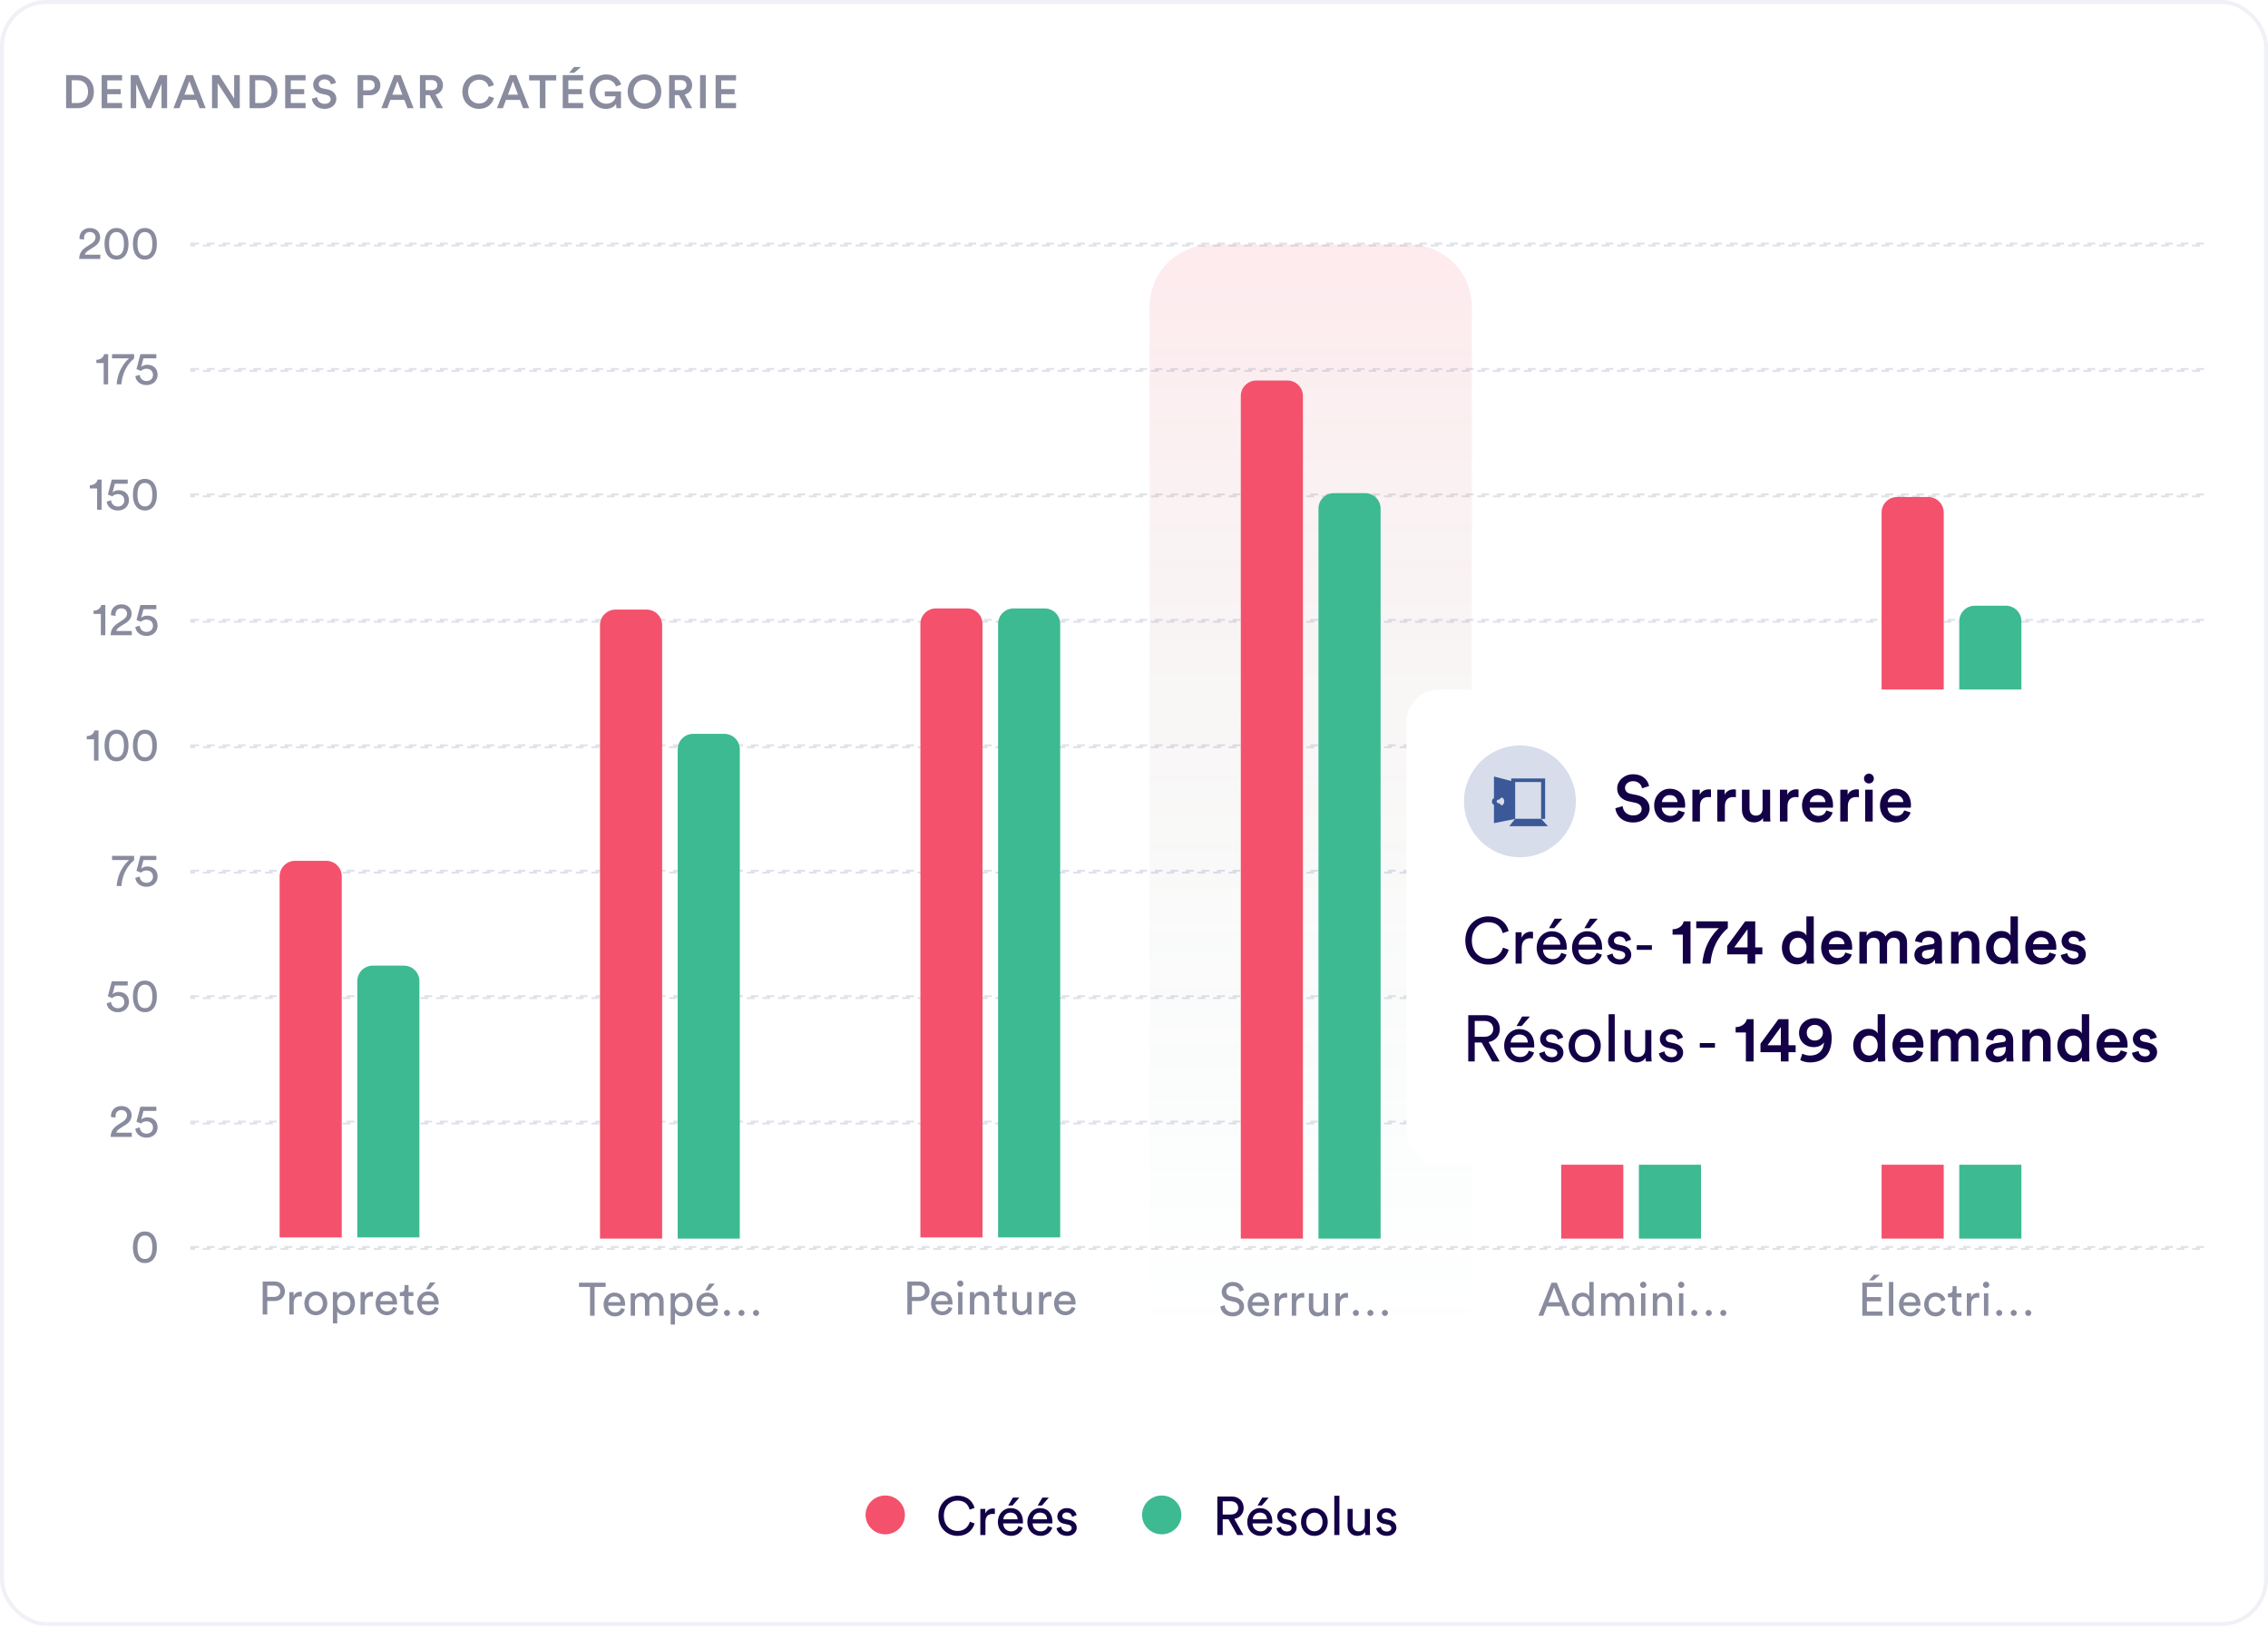 <svg width="394" height="283" viewBox="0 0 394 283" fill="none" xmlns="http://www.w3.org/2000/svg">
<rect width="394" height="279.308" rx="8.096" fill="white"/>
<rect x="0.337" y="0.337" width="393.325" height="281.846" rx="7.759" stroke="#EFF1F6" stroke-width="0.675"/>
<path d="M12.454 17.904H13.474C14.47 17.904 15.296 17.264 15.296 15.937C15.296 14.593 14.478 13.945 13.482 13.945H12.454V17.904ZM13.507 18.794H11.483V13.054H13.515C15.077 13.054 16.308 14.091 16.308 15.937C16.308 17.774 15.061 18.794 13.507 18.794ZM21.209 18.794H17.663V13.054H21.209V13.961H18.634V15.483H20.966V16.366H18.634V17.888H21.209V18.794ZM29.027 18.794H28.063V14.568L26.274 18.794H25.432L23.659 14.585V18.794H22.712V13.054H24.007L25.869 17.434L27.707 13.054H29.027V18.794ZM34.669 18.794L34.126 17.353H31.697L31.163 18.794H30.135L32.369 13.054H33.495L35.729 18.794H34.669ZM32.912 14.107L32.037 16.455H33.786L32.912 14.107ZM41.652 18.794H40.64L37.806 14.447V18.794H36.835V13.054H38.074L40.681 17.127V13.054H41.652V18.794ZM44.334 17.904H45.354C46.35 17.904 47.176 17.264 47.176 15.937C47.176 14.593 46.358 13.945 45.362 13.945H44.334V17.904ZM45.387 18.794H43.363V13.054H45.395C46.957 13.054 48.188 14.091 48.188 15.937C48.188 17.774 46.941 18.794 45.387 18.794ZM53.089 18.794H49.543V13.054H53.089V13.961H50.514V15.483H52.846V16.366H50.514V17.888H53.089V18.794ZM58.365 14.398L57.49 14.674C57.434 14.317 57.134 13.791 56.365 13.791C55.782 13.791 55.377 14.18 55.377 14.617C55.377 14.981 55.604 15.257 56.049 15.354L56.875 15.524C57.887 15.726 58.43 16.366 58.43 17.175C58.43 18.066 57.709 18.916 56.398 18.916C54.94 18.916 54.268 17.977 54.179 17.151L55.086 16.892C55.143 17.491 55.572 18.041 56.398 18.041C57.086 18.041 57.442 17.693 57.442 17.248C57.442 16.876 57.167 16.576 56.673 16.471L55.863 16.301C54.989 16.123 54.406 15.548 54.406 14.69C54.406 13.726 55.288 12.933 56.357 12.933C57.709 12.933 58.235 13.759 58.365 14.398ZM63.093 15.694H64.105C64.72 15.694 65.093 15.354 65.093 14.811C65.093 14.261 64.72 13.913 64.105 13.913H63.093V15.694ZM64.251 16.552H63.093V18.794H62.121V13.054H64.251C65.352 13.054 66.08 13.799 66.08 14.803C66.08 15.815 65.352 16.552 64.251 16.552ZM70.789 18.794L70.247 17.353H67.818L67.284 18.794H66.255L68.49 13.054H69.615L71.85 18.794H70.789ZM69.032 14.107L68.158 16.455H69.906L69.032 14.107ZM75.854 18.794L74.647 16.528H73.935V18.794H72.956V13.054H75.158C76.267 13.054 76.955 13.824 76.955 14.795C76.955 15.613 76.461 16.236 75.659 16.43L76.955 18.794H75.854ZM73.935 15.669H74.98C75.579 15.669 75.967 15.321 75.967 14.795C75.967 14.261 75.579 13.913 74.98 13.913H73.935V15.669ZM83.225 18.916C81.678 18.916 80.326 17.799 80.326 15.928C80.326 14.058 81.727 12.933 83.217 12.933C84.674 12.933 85.54 13.791 85.799 14.795L84.884 15.103C84.714 14.406 84.18 13.848 83.217 13.848C82.269 13.848 81.322 14.536 81.322 15.928C81.322 17.272 82.245 17.985 83.225 17.985C84.188 17.985 84.739 17.37 84.933 16.722L85.823 17.013C85.564 17.985 84.69 18.916 83.225 18.916ZM90.868 18.794L90.326 17.353H87.897L87.362 18.794H86.334L88.569 13.054H89.694L91.928 18.794H90.868ZM89.111 14.107L88.237 16.455H89.986L89.111 14.107ZM96.626 13.969H94.755V18.794H93.784V13.969H91.922V13.054H96.626V13.969ZM100.909 11.646L99.759 12.65H98.877L99.703 11.646H100.909ZM101.306 18.794H97.76V13.054H101.306V13.961H98.731V15.483H101.063V16.366H98.731V17.888H101.306V18.794ZM107.878 18.794H107.092L107.02 18.066C106.769 18.487 106.178 18.916 105.263 18.916C103.765 18.916 102.437 17.815 102.437 15.92C102.437 14.034 103.838 12.933 105.327 12.933C106.72 12.933 107.611 13.735 107.918 14.682L107.003 15.03C106.809 14.382 106.242 13.832 105.327 13.832C104.396 13.832 103.425 14.495 103.425 15.92C103.425 17.321 104.332 18.025 105.319 18.025C106.477 18.025 106.914 17.232 106.963 16.738H105.068V15.888H107.878V18.794ZM110.04 15.92C110.04 17.305 110.995 17.993 111.959 17.993C112.93 17.993 113.885 17.305 113.885 15.92C113.885 14.536 112.93 13.848 111.959 13.848C110.995 13.848 110.04 14.536 110.04 15.92ZM109.044 15.92C109.044 14.042 110.453 12.933 111.959 12.933C113.465 12.933 114.881 14.042 114.881 15.92C114.881 17.807 113.465 18.916 111.959 18.916C110.453 18.916 109.044 17.807 109.044 15.92ZM119.143 18.794L117.936 16.528H117.224V18.794H116.244V13.054H118.446C119.555 13.054 120.244 13.824 120.244 14.795C120.244 15.613 119.75 16.236 118.948 16.43L120.244 18.794H119.143ZM117.224 15.669H118.268C118.867 15.669 119.256 15.321 119.256 14.795C119.256 14.261 118.867 13.913 118.268 13.913H117.224V15.669ZM122.605 18.794H121.618V13.054H122.605V18.794ZM127.865 18.794H124.319V13.054H127.865V13.961H125.291V15.483H127.622V16.366H125.291V17.888H127.865V18.794Z" fill="#898B9E"/>
<path d="M14.611 41.626L13.818 41.529C13.809 41.456 13.809 41.383 13.809 41.319C13.809 40.42 14.473 39.619 15.623 39.619C16.748 39.619 17.396 40.355 17.396 41.23C17.396 41.918 17.007 42.468 16.408 42.849L15.372 43.513C15.072 43.707 14.805 43.926 14.732 44.249H17.428V44.986H13.753C13.769 44.128 14.109 43.472 14.999 42.898L15.874 42.331C16.368 42.015 16.594 41.643 16.594 41.238C16.594 40.76 16.27 40.315 15.607 40.315C14.918 40.315 14.595 40.792 14.595 41.392C14.595 41.465 14.603 41.545 14.611 41.626ZM18.945 42.363C18.945 43.165 19.09 43.731 19.406 44.063C19.608 44.274 19.867 44.403 20.24 44.403C20.612 44.403 20.871 44.274 21.074 44.063C21.39 43.731 21.535 43.165 21.535 42.363C21.535 41.562 21.39 40.995 21.074 40.663C20.871 40.453 20.612 40.323 20.24 40.323C19.867 40.323 19.608 40.453 19.406 40.663C19.09 40.995 18.945 41.562 18.945 42.363ZM18.159 42.363C18.159 41.643 18.281 40.979 18.629 40.461C18.969 39.951 19.495 39.619 20.24 39.619C20.985 39.619 21.511 39.951 21.851 40.461C22.199 40.979 22.321 41.643 22.321 42.363C22.321 43.084 22.199 43.748 21.851 44.266C21.511 44.776 20.985 45.108 20.24 45.108C19.495 45.108 18.969 44.776 18.629 44.266C18.281 43.748 18.159 43.084 18.159 42.363ZM23.878 42.363C23.878 43.165 24.024 43.731 24.34 44.063C24.542 44.274 24.801 44.403 25.173 44.403C25.546 44.403 25.805 44.274 26.007 44.063C26.323 43.731 26.469 43.165 26.469 42.363C26.469 41.562 26.323 40.995 26.007 40.663C25.805 40.453 25.546 40.323 25.173 40.323C24.801 40.323 24.542 40.453 24.34 40.663C24.024 40.995 23.878 41.562 23.878 42.363ZM23.093 42.363C23.093 41.643 23.214 40.979 23.562 40.461C23.902 39.951 24.428 39.619 25.173 39.619C25.918 39.619 26.444 39.951 26.784 40.461C27.133 40.979 27.254 41.643 27.254 42.363C27.254 43.084 27.133 43.748 26.784 44.266C26.444 44.776 25.918 45.108 25.173 45.108C24.428 45.108 23.902 44.776 23.562 44.266C23.214 43.748 23.093 43.084 23.093 42.363Z" fill="#898B9E"/>
<rect x="33.227" y="42.318" width="349.81" height="0.337" stroke="#DFE2EA" stroke-width="0.337" stroke-dasharray="1.35 1.35"/>
<path d="M18.788 66.781H18.01V63.081H16.739V62.522C17.468 62.506 17.97 62.101 18.091 61.535H18.788V66.781ZM23.3 61.535V62.296C22.815 62.684 21.333 64.004 21.082 66.781H20.265C20.499 63.729 22.426 62.263 22.426 62.263H19.471V61.535H23.3ZM23.509 65.356L24.27 65.129C24.319 65.777 24.796 66.214 25.452 66.214C26.075 66.214 26.577 65.801 26.577 65.153C26.577 64.433 26.051 64.069 25.444 64.069C25.071 64.069 24.715 64.214 24.488 64.449C24.213 64.344 23.978 64.239 23.711 64.141L24.391 61.535H27.16V62.263H24.918L24.529 63.769C24.764 63.51 25.185 63.38 25.598 63.38C26.626 63.38 27.379 64.036 27.379 65.121C27.379 66.109 26.618 66.91 25.452 66.91C24.335 66.91 23.582 66.182 23.509 65.356Z" fill="#898B9E"/>
<rect x="33.227" y="64.112" width="349.81" height="0.337" stroke="#DFE2EA" stroke-width="0.337" stroke-dasharray="1.35 1.35"/>
<path d="M17.649 88.575H16.872V84.876H15.601V84.317C16.329 84.301 16.831 83.896 16.953 83.329H17.649V88.575ZM18.536 87.15L19.297 86.924C19.346 87.571 19.823 88.009 20.479 88.009C21.102 88.009 21.604 87.596 21.604 86.948C21.604 86.228 21.078 85.863 20.471 85.863C20.098 85.863 19.742 86.009 19.515 86.244C19.24 86.138 19.006 86.033 18.738 85.936L19.418 83.329H22.187V84.058H19.945L19.556 85.564C19.791 85.305 20.212 85.175 20.625 85.175C21.653 85.175 22.406 85.831 22.406 86.916C22.406 87.903 21.645 88.705 20.479 88.705C19.362 88.705 18.609 87.976 18.536 87.15ZM23.878 85.952C23.878 86.754 24.024 87.32 24.34 87.652C24.542 87.863 24.801 87.992 25.173 87.992C25.546 87.992 25.805 87.863 26.007 87.652C26.323 87.32 26.469 86.754 26.469 85.952C26.469 85.151 26.323 84.584 26.007 84.252C25.805 84.042 25.546 83.912 25.173 83.912C24.801 83.912 24.542 84.042 24.34 84.252C24.024 84.584 23.878 85.151 23.878 85.952ZM23.093 85.952C23.093 85.232 23.214 84.568 23.562 84.05C23.902 83.54 24.428 83.208 25.173 83.208C25.918 83.208 26.444 83.54 26.784 84.05C27.133 84.568 27.254 85.232 27.254 85.952C27.254 86.673 27.133 87.337 26.784 87.855C26.444 88.365 25.918 88.697 25.173 88.697C24.428 88.697 23.902 88.365 23.562 87.855C23.214 87.337 23.093 86.673 23.093 85.952Z" fill="#898B9E"/>
<rect x="33.227" y="85.907" width="349.81" height="0.337" stroke="#DFE2EA" stroke-width="0.337" stroke-dasharray="1.35 1.35"/>
<path d="M18.297 110.37H17.52V106.67H16.249V106.111C16.978 106.095 17.48 105.69 17.601 105.124H18.297V110.37ZM20.082 107.01L19.288 106.913C19.28 106.84 19.28 106.767 19.28 106.702C19.28 105.804 19.944 105.002 21.094 105.002C22.219 105.002 22.867 105.739 22.867 106.613C22.867 107.302 22.478 107.852 21.879 108.233L20.843 108.896C20.543 109.091 20.276 109.309 20.203 109.633H22.899V110.37H19.224C19.24 109.512 19.58 108.856 20.471 108.281L21.345 107.714C21.839 107.399 22.065 107.026 22.065 106.621C22.065 106.144 21.742 105.699 21.078 105.699C20.39 105.699 20.066 106.176 20.066 106.775C20.066 106.848 20.074 106.929 20.082 107.01ZM23.509 108.945L24.27 108.718C24.319 109.366 24.796 109.803 25.452 109.803C26.075 109.803 26.577 109.39 26.577 108.743C26.577 108.022 26.051 107.658 25.444 107.658C25.071 107.658 24.715 107.803 24.488 108.038C24.213 107.933 23.978 107.828 23.711 107.731L24.391 105.124H27.16V105.852H24.918L24.529 107.358C24.764 107.099 25.185 106.97 25.598 106.97C26.626 106.97 27.379 107.625 27.379 108.71C27.379 109.698 26.618 110.499 25.452 110.499C24.335 110.499 23.582 109.771 23.509 108.945Z" fill="#898B9E"/>
<rect x="33.227" y="107.701" width="349.81" height="0.337" stroke="#DFE2EA" stroke-width="0.337" stroke-dasharray="1.35 1.35"/>
<path d="M17.111 132.164H16.334V128.464H15.063V127.906C15.792 127.89 16.294 127.485 16.415 126.918H17.111V132.164ZM18.945 129.541C18.945 130.343 19.09 130.909 19.406 131.241C19.608 131.452 19.867 131.581 20.24 131.581C20.612 131.581 20.871 131.452 21.074 131.241C21.39 130.909 21.535 130.343 21.535 129.541C21.535 128.74 21.39 128.173 21.074 127.841C20.871 127.631 20.612 127.501 20.24 127.501C19.867 127.501 19.608 127.631 19.406 127.841C19.09 128.173 18.945 128.74 18.945 129.541ZM18.159 129.541C18.159 128.821 18.281 128.157 18.629 127.639C18.969 127.129 19.495 126.797 20.24 126.797C20.985 126.797 21.511 127.129 21.851 127.639C22.199 128.157 22.321 128.821 22.321 129.541C22.321 130.262 22.199 130.926 21.851 131.444C21.511 131.954 20.985 132.286 20.24 132.286C19.495 132.286 18.969 131.954 18.629 131.444C18.281 130.926 18.159 130.262 18.159 129.541ZM23.878 129.541C23.878 130.343 24.024 130.909 24.34 131.241C24.542 131.452 24.801 131.581 25.173 131.581C25.546 131.581 25.805 131.452 26.007 131.241C26.323 130.909 26.469 130.343 26.469 129.541C26.469 128.74 26.323 128.173 26.007 127.841C25.805 127.631 25.546 127.501 25.173 127.501C24.801 127.501 24.542 127.631 24.34 127.841C24.024 128.173 23.878 128.74 23.878 129.541ZM23.093 129.541C23.093 128.821 23.214 128.157 23.562 127.639C23.902 127.129 24.428 126.797 25.173 126.797C25.918 126.797 26.444 127.129 26.784 127.639C27.133 128.157 27.254 128.821 27.254 129.541C27.254 130.262 27.133 130.926 26.784 131.444C26.444 131.954 25.918 132.286 25.173 132.286C24.428 132.286 23.902 131.954 23.562 131.444C23.214 130.926 23.093 130.262 23.093 129.541Z" fill="#898B9E"/>
<rect x="33.227" y="129.496" width="349.81" height="0.337" stroke="#DFE2EA" stroke-width="0.337" stroke-dasharray="1.35 1.35"/>
<path d="M23.3 148.713V149.474C22.815 149.862 21.333 151.182 21.082 153.959H20.265C20.499 150.907 22.426 149.441 22.426 149.441H19.471V148.713H23.3ZM23.509 152.534L24.27 152.307C24.319 152.955 24.796 153.392 25.452 153.392C26.075 153.392 26.577 152.979 26.577 152.332C26.577 151.611 26.051 151.247 25.444 151.247C25.071 151.247 24.715 151.392 24.488 151.627C24.213 151.522 23.978 151.417 23.711 151.32L24.391 148.713H27.16V149.441H24.918L24.529 150.947C24.764 150.688 25.185 150.559 25.598 150.559C26.626 150.559 27.379 151.214 27.379 152.299C27.379 153.287 26.618 154.088 25.452 154.088C24.335 154.088 23.582 153.36 23.509 152.534Z" fill="#898B9E"/>
<rect x="33.227" y="151.29" width="349.81" height="0.337" stroke="#DFE2EA" stroke-width="0.337" stroke-dasharray="1.35 1.35"/>
<path d="M18.536 174.329L19.297 174.102C19.346 174.75 19.823 175.187 20.479 175.187C21.102 175.187 21.604 174.774 21.604 174.126C21.604 173.406 21.078 173.041 20.471 173.041C20.098 173.041 19.742 173.187 19.515 173.422C19.24 173.317 19.006 173.211 18.738 173.114L19.418 170.507H22.187V171.236H19.945L19.556 172.742C19.791 172.483 20.212 172.353 20.625 172.353C21.653 172.353 22.406 173.009 22.406 174.094C22.406 175.081 21.645 175.883 20.479 175.883C19.362 175.883 18.609 175.154 18.536 174.329ZM23.878 173.13C23.878 173.932 24.024 174.499 24.34 174.83C24.542 175.041 24.801 175.171 25.173 175.171C25.546 175.171 25.805 175.041 26.007 174.83C26.323 174.499 26.469 173.932 26.469 173.13C26.469 172.329 26.323 171.762 26.007 171.43C25.805 171.22 25.546 171.09 25.173 171.09C24.801 171.09 24.542 171.22 24.34 171.43C24.024 171.762 23.878 172.329 23.878 173.13ZM23.093 173.13C23.093 172.41 23.214 171.746 23.562 171.228C23.902 170.718 24.428 170.386 25.173 170.386C25.918 170.386 26.444 170.718 26.784 171.228C27.133 171.746 27.254 172.41 27.254 173.13C27.254 173.851 27.133 174.515 26.784 175.033C26.444 175.543 25.918 175.875 25.173 175.875C24.428 175.875 23.902 175.543 23.562 175.033C23.214 174.515 23.093 173.851 23.093 173.13Z" fill="#898B9E"/>
<rect x="33.227" y="173.085" width="349.81" height="0.337" stroke="#DFE2EA" stroke-width="0.337" stroke-dasharray="1.35 1.35"/>
<path d="M20.082 194.188L19.288 194.091C19.28 194.018 19.28 193.945 19.28 193.88C19.28 192.982 19.944 192.18 21.094 192.18C22.219 192.18 22.867 192.917 22.867 193.791C22.867 194.48 22.478 195.03 21.879 195.411L20.843 196.074C20.543 196.269 20.276 196.487 20.203 196.811H22.899V197.548H19.224C19.24 196.69 19.58 196.034 20.471 195.459L21.345 194.892C21.839 194.577 22.065 194.204 22.065 193.799C22.065 193.322 21.742 192.877 21.078 192.877C20.39 192.877 20.066 193.354 20.066 193.953C20.066 194.026 20.074 194.107 20.082 194.188ZM23.509 196.123L24.27 195.896C24.319 196.544 24.796 196.981 25.452 196.981C26.075 196.981 26.577 196.568 26.577 195.921C26.577 195.2 26.051 194.836 25.444 194.836C25.071 194.836 24.715 194.981 24.488 195.216C24.213 195.111 23.978 195.006 23.711 194.909L24.391 192.302H27.16V193.03H24.918L24.529 194.536C24.764 194.277 25.185 194.148 25.598 194.148C26.626 194.148 27.379 194.803 27.379 195.888C27.379 196.876 26.618 197.677 25.452 197.677C24.335 197.677 23.582 196.949 23.509 196.123Z" fill="#898B9E"/>
<rect x="33.227" y="194.879" width="349.81" height="0.337" stroke="#DFE2EA" stroke-width="0.337" stroke-dasharray="1.35 1.35"/>
<path d="M23.878 216.719C23.878 217.521 24.024 218.088 24.34 218.419C24.542 218.63 24.801 218.76 25.173 218.76C25.546 218.76 25.805 218.63 26.007 218.419C26.323 218.088 26.469 217.521 26.469 216.719C26.469 215.918 26.323 215.351 26.007 215.019C25.805 214.809 25.546 214.679 25.173 214.679C24.801 214.679 24.542 214.809 24.34 215.019C24.024 215.351 23.878 215.918 23.878 216.719ZM23.093 216.719C23.093 215.999 23.214 215.335 23.562 214.817C23.902 214.307 24.428 213.975 25.173 213.975C25.918 213.975 26.444 214.307 26.784 214.817C27.133 215.335 27.254 215.999 27.254 216.719C27.254 217.44 27.133 218.104 26.784 218.622C26.444 219.132 25.918 219.464 25.173 219.464C24.428 219.464 23.902 219.132 23.562 218.622C23.214 218.104 23.093 217.44 23.093 216.719Z" fill="#898B9E"/>
<rect x="33.227" y="216.674" width="349.81" height="0.337" stroke="#DFE2EA" stroke-width="0.337" stroke-dasharray="1.35 1.35"/>
<path d="M48.575 152.267C48.575 150.777 49.783 149.568 51.274 149.568H56.671C58.161 149.568 59.37 150.777 59.37 152.267V215.01H48.575V152.267Z" fill="#F4516C"/>
<path d="M62.068 170.483C62.068 168.992 63.277 167.784 64.767 167.784H70.164C71.655 167.784 72.863 168.992 72.863 170.483V215.01H62.068V170.483Z" fill="#3DBA91"/>
<path d="M46.429 225.347H47.578C48.267 225.347 48.688 224.967 48.688 224.376C48.688 223.769 48.267 223.38 47.578 223.38H46.429V225.347ZM47.724 226.06H46.429V228.407H45.635V222.667H47.724C48.785 222.667 49.497 223.404 49.497 224.368C49.497 225.339 48.785 226.06 47.724 226.06ZM52.428 224.473V225.282C52.315 225.266 52.201 225.258 52.096 225.258C51.456 225.258 51.027 225.598 51.027 226.456V228.407H50.266V224.513H51.011V225.193C51.295 224.594 51.78 224.449 52.177 224.449C52.282 224.449 52.388 224.465 52.428 224.473ZM54.867 227.849C55.515 227.849 56.082 227.363 56.082 226.456C56.082 225.558 55.515 225.072 54.867 225.072C54.22 225.072 53.653 225.558 53.653 226.456C53.653 227.363 54.22 227.849 54.867 227.849ZM54.867 224.392C56.033 224.392 56.859 225.274 56.859 226.456C56.859 227.646 56.033 228.529 54.867 228.529C53.702 228.529 52.876 227.646 52.876 226.456C52.876 225.274 53.702 224.392 54.867 224.392ZM58.586 229.946H57.833V224.513H58.569V225.121C58.78 224.732 59.241 224.424 59.873 224.424C61.039 224.424 61.662 225.323 61.662 226.456C61.662 227.614 60.99 228.513 59.849 228.513C59.249 228.513 58.796 228.229 58.586 227.881V229.946ZM60.885 226.456C60.885 225.679 60.448 225.096 59.735 225.096C59.039 225.096 58.577 225.679 58.577 226.456C58.577 227.258 59.039 227.833 59.735 227.833C60.44 227.833 60.885 227.258 60.885 226.456ZM64.793 224.473V225.282C64.68 225.266 64.567 225.258 64.461 225.258C63.822 225.258 63.393 225.598 63.393 226.456V228.407H62.632V224.513H63.377V225.193C63.66 224.594 64.146 224.449 64.542 224.449C64.647 224.449 64.753 224.465 64.793 224.473ZM66.059 226.06H68.188C68.172 225.501 67.807 225.064 67.119 225.064C66.48 225.064 66.091 225.558 66.059 226.06ZM68.301 227.072L68.957 227.298C68.738 227.986 68.115 228.529 67.208 228.529C66.164 228.529 65.249 227.768 65.249 226.448C65.249 225.226 66.132 224.392 67.111 224.392C68.309 224.392 68.981 225.218 68.981 226.432C68.981 226.529 68.973 226.626 68.965 226.675H66.034C66.051 227.371 66.552 227.857 67.208 227.857C67.84 227.857 68.156 227.509 68.301 227.072ZM70.973 223.283V224.513H71.815V225.201H70.973V227.225C70.973 227.582 71.118 227.76 71.515 227.76C71.612 227.76 71.75 227.744 71.815 227.727V228.375C71.75 228.399 71.556 228.448 71.297 228.448C70.633 228.448 70.212 228.043 70.212 227.339V225.201H69.467V224.513H69.677C70.098 224.513 70.277 224.254 70.277 223.914V223.283H70.973ZM73.285 226.06H75.414C75.398 225.501 75.034 225.064 74.345 225.064C73.706 225.064 73.317 225.558 73.285 226.06ZM75.527 227.072L76.183 227.298C75.965 227.986 75.341 228.529 74.434 228.529C73.39 228.529 72.475 227.768 72.475 226.448C72.475 225.226 73.358 224.392 74.337 224.392C75.535 224.392 76.207 225.218 76.207 226.432C76.207 226.529 76.199 226.626 76.191 226.675H73.261C73.277 227.371 73.779 227.857 74.434 227.857C75.066 227.857 75.382 227.509 75.527 227.072ZM75.665 222.829L74.645 224.011H74.005L74.71 222.829H75.665Z" fill="#898B9E"/>
<path d="M104.234 108.62C104.234 107.129 105.443 105.921 106.933 105.921H112.33C113.821 105.921 115.029 107.129 115.029 108.62V215.216H104.234V108.62Z" fill="#F4516C"/>
<path d="M117.728 130.209C117.728 128.718 118.936 127.51 120.426 127.51H125.823C127.314 127.51 128.522 128.718 128.522 130.209V215.216H117.728V130.209Z" fill="#3DBA91"/>
<path d="M105.215 223.61H103.296V228.613H102.503V223.61H100.584V222.873H105.215V223.61ZM105.669 226.265H107.798C107.782 225.706 107.418 225.269 106.729 225.269C106.09 225.269 105.701 225.763 105.669 226.265ZM107.911 227.277L108.567 227.504C108.349 228.192 107.725 228.734 106.818 228.734C105.774 228.734 104.859 227.973 104.859 226.654C104.859 225.431 105.742 224.597 106.721 224.597C107.92 224.597 108.591 225.423 108.591 226.638C108.591 226.735 108.583 226.832 108.575 226.88H105.645C105.661 227.577 106.163 228.062 106.818 228.062C107.45 228.062 107.766 227.714 107.911 227.277ZM110.316 228.613H109.563V224.719H110.292V225.237C110.534 224.808 111.02 224.605 111.474 224.605C111.959 224.605 112.429 224.84 112.639 225.342C112.947 224.784 113.449 224.605 113.943 224.605C114.623 224.605 115.287 225.067 115.287 226.087V228.613H114.534V226.168C114.534 225.658 114.283 225.277 113.708 225.277C113.174 225.277 112.809 225.698 112.809 226.257V228.613H112.048V226.168C112.048 225.666 111.805 225.277 111.223 225.277C110.68 225.277 110.316 225.682 110.316 226.265V228.613ZM117.257 230.151H116.505V224.719H117.241V225.326C117.452 224.937 117.913 224.63 118.545 224.63C119.71 224.63 120.334 225.528 120.334 226.662C120.334 227.82 119.662 228.718 118.52 228.718C117.921 228.718 117.468 228.435 117.257 228.087V230.151ZM119.557 226.662C119.557 225.885 119.119 225.302 118.407 225.302C117.711 225.302 117.249 225.885 117.249 226.662C117.249 227.463 117.711 228.038 118.407 228.038C119.111 228.038 119.557 227.463 119.557 226.662ZM121.797 226.265H123.927C123.91 225.706 123.546 225.269 122.858 225.269C122.218 225.269 121.83 225.763 121.797 226.265ZM124.04 227.277L124.696 227.504C124.477 228.192 123.854 228.734 122.947 228.734C121.903 228.734 120.988 227.973 120.988 226.654C120.988 225.431 121.87 224.597 122.85 224.597C124.048 224.597 124.72 225.423 124.72 226.638C124.72 226.735 124.712 226.832 124.704 226.88H121.773C121.789 227.577 122.291 228.062 122.947 228.062C123.578 228.062 123.894 227.714 124.04 227.277ZM124.178 223.035L123.157 224.217H122.518L123.222 223.035H124.178ZM131.861 228.135C131.861 228.427 131.634 228.653 131.342 228.653C131.051 228.653 130.816 228.427 130.816 228.135C130.816 227.844 131.051 227.609 131.342 227.609C131.634 227.609 131.861 227.844 131.861 228.135ZM129.335 228.135C129.335 228.427 129.108 228.653 128.816 228.653C128.525 228.653 128.29 228.427 128.29 228.135C128.29 227.844 128.525 227.609 128.816 227.609C129.108 227.609 129.335 227.844 129.335 228.135ZM126.817 228.135C126.817 228.427 126.59 228.653 126.299 228.653C126.007 228.653 125.772 228.427 125.772 228.135C125.772 227.844 126.007 227.609 126.299 227.609C126.59 227.609 126.817 227.844 126.817 228.135Z" fill="#898B9E"/>
<path d="M159.894 108.414C159.894 106.924 161.102 105.716 162.592 105.716H167.989C169.48 105.716 170.688 106.924 170.688 108.414V215.01H159.894V108.414Z" fill="#F4516C"/>
<path d="M173.387 108.414C173.387 106.924 174.595 105.716 176.085 105.716H181.483C182.973 105.716 184.181 106.924 184.181 108.414V215.01H173.387V108.414Z" fill="#3DBA91"/>
<path d="M158.423 225.347H159.573C160.261 225.347 160.682 224.967 160.682 224.376C160.682 223.769 160.261 223.38 159.573 223.38H158.423V225.347ZM159.718 226.06H158.423V228.407H157.63V222.667H159.718C160.779 222.667 161.491 223.404 161.491 224.368C161.491 225.339 160.779 226.06 159.718 226.06ZM162.549 226.06H164.678C164.662 225.501 164.298 225.064 163.61 225.064C162.97 225.064 162.581 225.558 162.549 226.06ZM164.792 227.072L165.447 227.298C165.229 227.986 164.605 228.529 163.699 228.529C162.654 228.529 161.739 227.768 161.739 226.448C161.739 225.226 162.622 224.392 163.602 224.392C164.8 224.392 165.472 225.218 165.472 226.432C165.472 226.529 165.464 226.626 165.455 226.675H162.525C162.541 227.371 163.043 227.857 163.699 227.857C164.33 227.857 164.646 227.509 164.792 227.072ZM167.196 228.407H166.443V224.513H167.196V228.407ZM166.273 223.04C166.273 222.732 166.516 222.489 166.816 222.489C167.123 222.489 167.366 222.732 167.366 223.04C167.366 223.339 167.123 223.582 166.816 223.582C166.516 223.582 166.273 223.339 166.273 223.04ZM169.252 226.157V228.407H168.491V224.513H169.236V225.072C169.519 224.586 169.98 224.4 170.434 224.4C171.365 224.4 171.826 225.072 171.826 225.938V228.407H171.065V226.068C171.065 225.525 170.839 225.088 170.159 225.088C169.559 225.088 169.252 225.566 169.252 226.157ZM174.057 223.283V224.513H174.899V225.201H174.057V227.225C174.057 227.582 174.203 227.76 174.599 227.76C174.696 227.76 174.834 227.744 174.899 227.727V228.375C174.834 228.399 174.64 228.448 174.381 228.448C173.717 228.448 173.296 228.043 173.296 227.339V225.201H172.551V224.513H172.762C173.183 224.513 173.361 224.254 173.361 223.914V223.283H174.057ZM178.481 227.938C178.271 228.343 177.785 228.529 177.331 228.529C176.425 228.529 175.874 227.849 175.874 226.966V224.513H176.635V226.853C176.635 227.387 176.878 227.857 177.518 227.857C178.133 227.857 178.441 227.452 178.441 226.861V224.513H179.202V227.687C179.202 227.995 179.226 228.27 179.242 228.407H178.513C178.497 228.318 178.481 228.1 178.481 227.938ZM182.662 224.473V225.282C182.548 225.266 182.435 225.258 182.33 225.258C181.69 225.258 181.261 225.598 181.261 226.456V228.407H180.5V224.513H181.245V225.193C181.528 224.594 182.014 224.449 182.411 224.449C182.516 224.449 182.621 224.465 182.662 224.473ZM183.927 226.06H186.056C186.04 225.501 185.676 225.064 184.988 225.064C184.348 225.064 183.96 225.558 183.927 226.06ZM186.17 227.072L186.826 227.298C186.607 227.986 185.984 228.529 185.077 228.529C184.033 228.529 183.118 227.768 183.118 226.448C183.118 225.226 184 224.392 184.98 224.392C186.178 224.392 186.85 225.218 186.85 226.432C186.85 226.529 186.842 226.626 186.834 226.675H183.903C183.919 227.371 184.421 227.857 185.077 227.857C185.708 227.857 186.024 227.509 186.17 227.072Z" fill="#898B9E"/>
<path d="M199.699 53.298C199.699 47.336 204.532 42.503 210.493 42.503H244.901C250.862 42.503 255.695 47.336 255.695 53.298V231.408H199.699V53.298Z" fill="url(#paint0_linear_3425_86126)" fill-opacity="0.12"/>
<path d="M215.553 68.815C215.553 67.325 216.761 66.116 218.252 66.116H223.649C225.14 66.116 226.348 67.325 226.348 68.815V215.216H215.553V68.815Z" fill="#F4516C"/>
<path d="M229.046 88.38C229.046 86.89 230.255 85.681 231.745 85.681H237.142C238.633 85.681 239.841 86.89 239.841 88.38V215.216H229.046V88.38Z" fill="#3DBA91"/>
<path d="M216.075 224.176L215.363 224.427C215.298 224.014 214.95 223.448 214.148 223.448C213.501 223.448 213.039 223.869 213.039 224.403C213.039 224.816 213.29 225.132 213.776 225.237L214.634 225.423C215.589 225.634 216.124 226.233 216.124 227.034C216.124 227.925 215.363 228.734 214.14 228.734C212.756 228.734 212.1 227.844 211.995 227.026L212.756 226.783C212.812 227.423 213.266 228.014 214.132 228.014C214.925 228.014 215.314 227.601 215.314 227.099C215.314 226.686 215.031 226.33 214.456 226.208L213.638 226.03C212.82 225.852 212.238 225.318 212.238 224.46C212.238 223.561 213.071 222.751 214.132 222.751C215.427 222.751 215.946 223.553 216.075 224.176ZM217.549 226.265H219.678C219.662 225.706 219.297 225.269 218.609 225.269C217.97 225.269 217.581 225.763 217.549 226.265ZM219.791 227.277L220.447 227.504C220.228 228.192 219.605 228.734 218.698 228.734C217.654 228.734 216.739 227.973 216.739 226.654C216.739 225.431 217.621 224.597 218.601 224.597C219.799 224.597 220.471 225.423 220.471 226.638C220.471 226.735 220.463 226.832 220.455 226.88H217.524C217.54 227.577 218.042 228.062 218.698 228.062C219.33 228.062 219.645 227.714 219.791 227.277ZM223.604 224.678V225.488C223.491 225.472 223.378 225.464 223.272 225.464C222.633 225.464 222.204 225.804 222.204 226.662V228.613H221.443V224.719H222.187V225.399C222.471 224.8 222.957 224.654 223.353 224.654C223.458 224.654 223.564 224.67 223.604 224.678ZM226.577 224.678V225.488C226.464 225.472 226.35 225.464 226.245 225.464C225.605 225.464 225.176 225.804 225.176 226.662V228.613H224.415V224.719H225.16V225.399C225.444 224.8 225.929 224.654 226.326 224.654C226.431 224.654 226.536 224.67 226.577 224.678ZM229.994 228.143C229.783 228.548 229.298 228.734 228.844 228.734C227.938 228.734 227.387 228.054 227.387 227.172V224.719H228.148V227.059C228.148 227.593 228.391 228.062 229.031 228.062C229.646 228.062 229.953 227.658 229.953 227.067V224.719H230.714V227.892C230.714 228.2 230.739 228.475 230.755 228.613H230.026C230.01 228.524 229.994 228.305 229.994 228.143ZM234.175 224.678V225.488C234.061 225.472 233.948 225.464 233.843 225.464C233.203 225.464 232.774 225.804 232.774 226.662V228.613H232.013V224.719H232.758V225.399C233.041 224.8 233.527 224.654 233.924 224.654C234.029 224.654 234.134 224.67 234.175 224.678ZM241.115 228.135C241.115 228.427 240.889 228.653 240.597 228.653C240.306 228.653 240.071 228.427 240.071 228.135C240.071 227.844 240.306 227.609 240.597 227.609C240.889 227.609 241.115 227.844 241.115 228.135ZM238.589 228.135C238.589 228.427 238.363 228.653 238.071 228.653C237.78 228.653 237.545 228.427 237.545 228.135C237.545 227.844 237.78 227.609 238.071 227.609C238.363 227.609 238.589 227.844 238.589 228.135ZM236.072 228.135C236.072 228.427 235.845 228.653 235.553 228.653C235.262 228.653 235.027 228.427 235.027 228.135C235.027 227.844 235.262 227.609 235.553 227.609C235.845 227.609 236.072 227.844 236.072 228.135Z" fill="#898B9E"/>
<path d="M271.212 132.233C271.212 130.742 272.421 129.534 273.911 129.534H279.308C280.799 129.534 282.007 130.742 282.007 132.233V215.216H271.212V132.233Z" fill="#F4516C"/>
<path d="M284.706 174.736C284.706 173.246 285.914 172.038 287.404 172.038H292.801C294.292 172.038 295.5 173.246 295.5 174.736V215.216H284.706V174.736Z" fill="#3DBA91"/>
<path d="M271.876 228.613L271.253 227.01H268.711L268.103 228.613H267.253L269.536 222.873H270.451L272.734 228.613H271.876ZM269.973 223.699L268.994 226.273H270.969L269.973 223.699ZM273.839 226.654C273.839 227.455 274.252 228.046 274.981 228.046C275.677 228.046 276.106 227.439 276.106 226.638C276.106 225.836 275.685 225.286 274.989 225.286C274.293 225.286 273.839 225.852 273.839 226.654ZM276.114 228.087V228.022C275.928 228.394 275.515 228.718 274.908 228.718C273.766 228.718 273.062 227.811 273.062 226.654C273.062 225.553 273.807 224.614 274.908 224.614C275.596 224.614 275.968 224.954 276.098 225.269V222.751H276.851V227.892C276.851 228.265 276.883 228.548 276.891 228.613H276.155C276.139 228.524 276.114 228.321 276.114 228.087ZM278.898 228.613H278.145V224.719H278.874V225.237C279.117 224.808 279.603 224.605 280.056 224.605C280.542 224.605 281.011 224.84 281.222 225.342C281.529 224.784 282.031 224.605 282.525 224.605C283.205 224.605 283.869 225.067 283.869 226.087V228.613H283.116V226.168C283.116 225.658 282.865 225.277 282.291 225.277C281.756 225.277 281.392 225.698 281.392 226.257V228.613H280.631V226.168C280.631 225.666 280.388 225.277 279.805 225.277C279.263 225.277 278.898 225.682 278.898 226.265V228.613ZM285.84 228.613H285.087V224.719H285.84V228.613ZM284.917 223.245C284.917 222.938 285.16 222.695 285.459 222.695C285.767 222.695 286.01 222.938 286.01 223.245C286.01 223.545 285.767 223.788 285.459 223.788C285.16 223.788 284.917 223.545 284.917 223.245ZM287.896 226.362V228.613H287.135V224.719H287.88V225.277C288.163 224.792 288.624 224.605 289.078 224.605C290.009 224.605 290.47 225.277 290.47 226.144V228.613H289.709V226.273C289.709 225.731 289.482 225.294 288.802 225.294C288.203 225.294 287.896 225.771 287.896 226.362ZM292.434 228.613H291.681V224.719H292.434V228.613ZM291.511 223.245C291.511 222.938 291.754 222.695 292.053 222.695C292.361 222.695 292.604 222.938 292.604 223.245C292.604 223.545 292.361 223.788 292.053 223.788C291.754 223.788 291.511 223.545 291.511 223.245ZM299.897 228.135C299.897 228.427 299.671 228.653 299.379 228.653C299.088 228.653 298.853 228.427 298.853 228.135C298.853 227.844 299.088 227.609 299.379 227.609C299.671 227.609 299.897 227.844 299.897 228.135ZM297.372 228.135C297.372 228.427 297.145 228.653 296.853 228.653C296.562 228.653 296.327 228.427 296.327 228.135C296.327 227.844 296.562 227.609 296.853 227.609C297.145 227.609 297.372 227.844 297.372 228.135ZM294.854 228.135C294.854 228.427 294.627 228.653 294.336 228.653C294.044 228.653 293.809 228.427 293.809 228.135C293.809 227.844 294.044 227.609 294.336 227.609C294.627 227.609 294.854 227.844 294.854 228.135Z" fill="#898B9E"/>
<path d="M326.872 89.055C326.872 87.564 328.08 86.356 329.57 86.356H334.967C336.458 86.356 337.666 87.564 337.666 89.055V215.216H326.872V89.055Z" fill="#F4516C"/>
<path d="M340.365 107.945C340.365 106.455 341.573 105.246 343.063 105.246H348.461C349.951 105.246 351.159 106.455 351.159 107.945V215.216H340.365V107.945Z" fill="#3DBA91"/>
<path d="M327.014 228.613H323.525V222.873H327.014V223.61H324.318V225.375H326.763V226.119H324.318V227.876H327.014V228.613ZM326.561 221.505L325.451 222.468H324.69L325.508 221.505H326.561ZM328.909 228.613H328.148V222.751H328.909V228.613ZM330.697 226.265H332.826C332.81 225.706 332.446 225.269 331.758 225.269C331.118 225.269 330.73 225.763 330.697 226.265ZM332.94 227.277L333.596 227.504C333.377 228.192 332.754 228.734 331.847 228.734C330.802 228.734 329.888 227.973 329.888 226.654C329.888 225.431 330.77 224.597 331.75 224.597C332.948 224.597 333.62 225.423 333.62 226.638C333.62 226.735 333.612 226.832 333.604 226.88H330.673C330.689 227.577 331.191 228.062 331.847 228.062C332.478 228.062 332.794 227.714 332.94 227.277ZM336.227 225.302C335.611 225.302 335.045 225.755 335.045 226.662C335.045 227.552 335.603 228.03 336.235 228.03C336.963 228.03 337.231 227.536 337.32 227.229L337.992 227.52C337.805 228.079 337.247 228.734 336.235 228.734C335.101 228.734 334.267 227.844 334.267 226.662C334.267 225.447 335.117 224.597 336.227 224.597C337.263 224.597 337.797 225.245 337.959 225.836L337.271 226.127C337.174 225.747 336.89 225.302 336.227 225.302ZM339.904 223.488V224.719H340.746V225.407H339.904V227.431C339.904 227.787 340.05 227.965 340.447 227.965C340.544 227.965 340.682 227.949 340.746 227.933V228.581C340.682 228.605 340.487 228.653 340.228 228.653C339.564 228.653 339.143 228.249 339.143 227.544V225.407H338.399V224.719H338.609C339.03 224.719 339.208 224.46 339.208 224.12V223.488H339.904ZM343.845 224.678V225.488C343.731 225.472 343.618 225.464 343.513 225.464C342.873 225.464 342.444 225.804 342.444 226.662V228.613H341.683V224.719H342.428V225.399C342.711 224.8 343.197 224.654 343.594 224.654C343.699 224.654 343.804 224.67 343.845 224.678ZM345.409 228.613H344.656V224.719H345.409V228.613ZM344.486 223.245C344.486 222.938 344.729 222.695 345.028 222.695C345.336 222.695 345.579 222.938 345.579 223.245C345.579 223.545 345.336 223.788 345.028 223.788C344.729 223.788 344.486 223.545 344.486 223.245ZM352.873 228.135C352.873 228.427 352.646 228.653 352.354 228.653C352.063 228.653 351.828 228.427 351.828 228.135C351.828 227.844 352.063 227.609 352.354 227.609C352.646 227.609 352.873 227.844 352.873 228.135ZM350.347 228.135C350.347 228.427 350.12 228.653 349.828 228.653C349.537 228.653 349.302 228.427 349.302 228.135C349.302 227.844 349.537 227.609 349.828 227.609C350.12 227.609 350.347 227.844 350.347 228.135ZM347.829 228.135C347.829 228.427 347.602 228.653 347.311 228.653C347.019 228.653 346.784 228.427 346.784 228.135C346.784 227.844 347.019 227.609 347.311 227.609C347.602 227.609 347.829 227.844 347.829 228.135Z" fill="#898B9E"/>
<g filter="url(#filter0_d_3425_86126)">
<rect x="244.333" y="119" width="141.43" height="82.575" rx="5.667" fill="white"/>
<g clip-path="url(#clip0_3425_86126)">
<path opacity="0.2" d="M273.76 138.43C273.76 133.065 269.41 128.715 264.045 128.715C258.679 128.715 254.33 133.065 254.33 138.43C254.33 143.796 258.679 148.145 264.045 148.145C269.41 148.145 273.76 143.796 273.76 138.43Z" fill="#3B5998"/>
<path d="M268.902 142.74L267.739 141.477H268.421V134.454H262.53V134.895L263.216 135.074H267.725V141.461L263.217 141.46L263.216 135.074L259.534 134.112V137.91C259.343 137.91 259.187 138.156 259.187 138.46C259.187 138.764 259.343 139.01 259.534 139.01V142.216L263.201 141.48L262.196 142.74H268.902ZM260.89 139.099C260.732 139.099 260.596 138.967 260.522 138.773H260.366C260.168 138.773 260.006 138.625 260.006 138.443C260.006 138.261 260.168 138.113 260.366 138.113H260.522C260.596 137.918 260.732 137.786 260.89 137.786C261.127 137.786 261.319 138.08 261.319 138.443C261.319 138.806 261.127 139.099 260.89 139.099Z" fill="#3B5998"/>
</g>
<path d="M286.481 135.776L285.257 136.161C285.178 135.662 284.759 134.926 283.682 134.926C282.866 134.926 282.299 135.47 282.299 136.082C282.299 136.592 282.617 136.977 283.24 137.113L284.396 137.351C285.813 137.634 286.572 138.53 286.572 139.663C286.572 140.91 285.563 142.1 283.727 142.1C281.687 142.1 280.746 140.785 280.622 139.629L281.891 139.267C281.97 140.105 282.571 140.876 283.727 140.876C284.691 140.876 285.189 140.389 285.189 139.765C285.189 139.244 284.804 138.825 284.113 138.677L282.979 138.439C281.755 138.19 280.939 137.385 280.939 136.184C280.939 134.835 282.174 133.724 283.671 133.724C285.563 133.724 286.3 134.88 286.481 135.776ZM288.712 138.564H291.421C291.398 137.918 290.968 137.34 290.061 137.34C289.233 137.34 288.757 137.975 288.712 138.564ZM291.568 140.003L292.679 140.355C292.384 141.318 291.512 142.1 290.185 142.1C288.689 142.1 287.363 141.012 287.363 139.142C287.363 137.396 288.655 136.24 290.049 136.24C291.75 136.24 292.747 137.362 292.747 139.108C292.747 139.323 292.724 139.505 292.713 139.527H288.678C288.712 140.366 289.369 140.967 290.185 140.967C290.979 140.967 291.387 140.547 291.568 140.003ZM297.234 136.376V137.714C297.086 137.691 296.939 137.68 296.803 137.68C295.783 137.68 295.318 138.269 295.318 139.301V141.93H294.003V136.41H295.284V137.294C295.545 136.694 296.157 136.342 296.882 136.342C297.041 136.342 297.177 136.365 297.234 136.376ZM301.562 136.376V137.714C301.414 137.691 301.267 137.68 301.131 137.68C300.111 137.68 299.646 138.269 299.646 139.301V141.93H298.331V136.41H299.612V137.294C299.873 136.694 300.485 136.342 301.21 136.342C301.369 136.342 301.505 136.365 301.562 136.376ZM306.263 141.318C305.991 141.817 305.345 142.089 304.699 142.089C303.384 142.089 302.613 141.114 302.613 139.89V136.41H303.928V139.652C303.928 140.332 304.246 140.91 305.039 140.91C305.798 140.91 306.195 140.4 306.195 139.675V136.41H307.51V140.921C307.51 141.375 307.544 141.726 307.567 141.93H306.308C306.286 141.805 306.263 141.545 306.263 141.318ZM312.442 136.376V137.714C312.295 137.691 312.147 137.68 312.011 137.68C310.991 137.68 310.526 138.269 310.526 139.301V141.93H309.212V136.41H310.492V137.294C310.753 136.694 311.365 136.342 312.091 136.342C312.249 136.342 312.385 136.365 312.442 136.376ZM314.402 138.564H317.111C317.088 137.918 316.658 137.34 315.751 137.34C314.924 137.34 314.448 137.975 314.402 138.564ZM317.258 140.003L318.369 140.355C318.075 141.318 317.202 142.1 315.876 142.1C314.38 142.1 313.053 141.012 313.053 139.142C313.053 137.396 314.346 136.24 315.74 136.24C317.44 136.24 318.437 137.362 318.437 139.108C318.437 139.323 318.415 139.505 318.403 139.527H314.368C314.402 140.366 315.06 140.967 315.876 140.967C316.669 140.967 317.077 140.547 317.258 140.003ZM322.924 136.376V137.714C322.777 137.691 322.629 137.68 322.493 137.68C321.473 137.68 321.008 138.269 321.008 139.301V141.93H319.694V136.41H320.974V137.294C321.235 136.694 321.847 136.342 322.573 136.342C322.731 136.342 322.867 136.365 322.924 136.376ZM325.325 141.93H324.022V136.41H325.325V141.93ZM323.817 134.472C323.817 133.996 324.203 133.611 324.668 133.611C325.144 133.611 325.529 133.996 325.529 134.472C325.529 134.948 325.144 135.322 324.668 135.322C324.203 135.322 323.817 134.948 323.817 134.472ZM327.939 138.564H330.648C330.625 137.918 330.195 137.34 329.288 137.34C328.461 137.34 327.985 137.975 327.939 138.564ZM330.795 140.003L331.906 140.355C331.611 141.318 330.739 142.1 329.413 142.1C327.916 142.1 326.59 141.012 326.59 139.142C326.59 137.396 327.882 136.24 329.277 136.24C330.977 136.24 331.974 137.362 331.974 139.108C331.974 139.323 331.951 139.505 331.94 139.527H327.905C327.939 140.366 328.597 140.967 329.413 140.967C330.206 140.967 330.614 140.547 330.795 140.003Z" fill="#130046"/>
<path d="M258.548 166.792C256.474 166.792 254.558 165.285 254.558 162.598C254.558 159.912 256.553 158.416 258.548 158.416C260.384 158.416 261.676 159.413 262.084 160.966L261.053 161.329C260.747 160.116 259.863 159.436 258.548 159.436C257.086 159.436 255.692 160.501 255.692 162.598C255.692 164.695 257.086 165.772 258.548 165.772C259.919 165.772 260.781 164.944 261.11 163.845L262.096 164.208C261.665 165.715 260.396 166.792 258.548 166.792ZM266.316 161.114V162.247C266.157 162.224 265.999 162.213 265.851 162.213C264.956 162.213 264.355 162.689 264.355 163.89V166.622H263.29V161.17H264.332V162.122C264.729 161.284 265.409 161.08 265.965 161.08C266.112 161.08 266.259 161.102 266.316 161.114ZM268.088 163.335H271.068C271.046 162.553 270.536 161.941 269.572 161.941C268.677 161.941 268.133 162.632 268.088 163.335ZM271.227 164.752L272.145 165.069C271.839 166.033 270.966 166.792 269.697 166.792C268.235 166.792 266.954 165.727 266.954 163.879C266.954 162.168 268.19 161 269.561 161C271.238 161 272.179 162.156 272.179 163.856C272.179 163.992 272.168 164.128 272.157 164.196H268.054C268.076 165.171 268.779 165.851 269.697 165.851C270.581 165.851 271.023 165.364 271.227 164.752ZM271.42 158.813L269.992 160.467H269.096L270.082 158.813H271.42ZM274.231 163.335H277.212C277.189 162.553 276.679 161.941 275.715 161.941C274.82 161.941 274.276 162.632 274.231 163.335ZM277.37 164.752L278.288 165.069C277.982 166.033 277.11 166.792 275.84 166.792C274.378 166.792 273.097 165.727 273.097 163.879C273.097 162.168 274.333 161 275.704 161C277.382 161 278.322 162.156 278.322 163.856C278.322 163.992 278.311 164.128 278.3 164.196H274.197C274.219 165.171 274.922 165.851 275.84 165.851C276.724 165.851 277.166 165.364 277.37 164.752ZM277.563 158.813L276.135 160.467H275.239L276.225 158.813H277.563ZM279.172 165.205L280.136 164.865C280.204 165.432 280.634 165.885 281.405 165.885C282.006 165.885 282.335 165.545 282.335 165.16C282.335 164.82 282.085 164.559 281.632 164.457L280.702 164.253C279.852 164.072 279.342 163.494 279.342 162.723C279.342 161.794 280.215 161 281.28 161C282.777 161 283.241 161.975 283.355 162.462L282.414 162.814C282.369 162.53 282.142 161.907 281.28 161.907C280.736 161.907 280.374 162.258 280.374 162.632C280.374 162.961 280.578 163.199 280.997 163.29L281.881 163.482C282.867 163.698 283.389 164.298 283.389 165.103C283.389 165.874 282.743 166.792 281.394 166.792C279.898 166.792 279.263 165.829 279.172 165.205ZM286.97 164.232H284.338V163.435H286.97V164.232ZM293.679 166.622H292.341V161.59H290.562V160.66C291.616 160.637 292.341 160.048 292.5 159.277H293.679V166.622ZM300.159 159.277V160.467C299.547 160.977 297.473 162.836 297.144 166.622H295.738C296.056 162.519 298.617 160.467 298.617 160.467H294.673V159.277H300.159ZM300.049 165.012V163.539L303.177 159.277H304.922V163.811H306.158V165.012H304.922V166.622H303.585V165.012H300.049ZM303.585 163.811V160.649L301.273 163.811H303.585ZM310.872 163.845C310.872 164.899 311.462 165.602 312.357 165.602C313.219 165.602 313.819 164.888 313.819 163.834C313.819 162.78 313.23 162.122 312.369 162.122C311.507 162.122 310.872 162.791 310.872 163.845ZM315.089 158.416V165.613C315.089 166.112 315.134 166.531 315.145 166.622H313.887C313.865 166.497 313.831 166.135 313.831 165.908C313.57 166.373 312.992 166.758 312.21 166.758C310.623 166.758 309.558 165.511 309.558 163.845C309.558 162.258 310.634 160.955 312.187 160.955C313.151 160.955 313.638 161.397 313.808 161.748V158.416H315.089ZM317.725 163.256H320.434C320.411 162.61 319.98 162.032 319.074 162.032C318.246 162.032 317.77 162.666 317.725 163.256ZM320.581 164.695L321.692 165.046C321.397 166.01 320.524 166.792 319.198 166.792C317.702 166.792 316.376 165.704 316.376 163.834C316.376 162.088 317.668 160.932 319.062 160.932C320.762 160.932 321.76 162.054 321.76 163.8C321.76 164.015 321.737 164.196 321.726 164.219H317.691C317.725 165.058 318.382 165.659 319.198 165.659C319.992 165.659 320.4 165.239 320.581 164.695ZM324.32 166.622H323.016V161.102H324.274V161.805C324.592 161.238 325.283 160.943 325.906 160.943C326.632 160.943 327.267 161.272 327.561 161.918C327.992 161.193 328.638 160.943 329.352 160.943C330.349 160.943 331.301 161.578 331.301 163.04V166.622H330.032V163.256C330.032 162.61 329.703 162.122 328.967 162.122C328.275 162.122 327.822 162.666 327.822 163.346V166.622H326.53V163.256C326.53 162.621 326.212 162.122 325.464 162.122C324.762 162.122 324.32 162.644 324.32 163.346V166.622ZM332.571 165.126C332.571 164.14 333.297 163.596 334.238 163.46L335.654 163.244C335.972 163.199 336.062 163.04 336.062 162.848C336.062 162.383 335.745 162.009 335.02 162.009C334.328 162.009 333.943 162.451 333.886 163.006L332.685 162.734C332.787 161.782 333.648 160.932 335.008 160.932C336.708 160.932 337.355 161.896 337.355 162.995V165.738C337.355 166.237 337.411 166.565 337.423 166.622H336.198C336.187 166.588 336.142 166.361 336.142 165.919C335.881 166.339 335.337 166.792 334.442 166.792C333.286 166.792 332.571 165.999 332.571 165.126ZM334.691 165.761C335.428 165.761 336.062 165.409 336.062 164.332V164.083L334.623 164.298C334.215 164.366 333.886 164.593 333.886 165.046C333.886 165.421 334.17 165.761 334.691 165.761ZM340.259 163.437V166.622H338.944V161.102H340.225V161.839C340.587 161.204 341.245 160.943 341.857 160.943C343.206 160.943 343.852 161.918 343.852 163.131V166.622H342.537V163.358C342.537 162.678 342.231 162.134 341.403 162.134C340.655 162.134 340.259 162.712 340.259 163.437ZM346.336 163.845C346.336 164.899 346.926 165.602 347.821 165.602C348.682 165.602 349.283 164.888 349.283 163.834C349.283 162.78 348.694 162.122 347.832 162.122C346.971 162.122 346.336 162.791 346.336 163.845ZM350.553 158.416V165.613C350.553 166.112 350.598 166.531 350.609 166.622H349.351C349.329 166.497 349.295 166.135 349.295 165.908C349.034 166.373 348.456 166.758 347.674 166.758C346.087 166.758 345.022 165.511 345.022 163.845C345.022 162.258 346.098 160.955 347.651 160.955C348.614 160.955 349.102 161.397 349.272 161.748V158.416H350.553ZM353.189 163.256H355.897C355.875 162.61 355.444 162.032 354.537 162.032C353.71 162.032 353.234 162.666 353.189 163.256ZM356.045 164.695L357.156 165.046C356.861 166.01 355.988 166.792 354.662 166.792C353.166 166.792 351.84 165.704 351.84 163.834C351.84 162.088 353.132 160.932 354.526 160.932C356.226 160.932 357.224 162.054 357.224 163.8C357.224 164.015 357.201 164.196 357.19 164.219H353.155C353.189 165.058 353.846 165.659 354.662 165.659C355.455 165.659 355.863 165.239 356.045 164.695ZM357.993 165.126L359.137 164.808C359.183 165.307 359.557 165.749 360.259 165.749C360.803 165.749 361.087 165.455 361.087 165.114C361.087 164.82 360.883 164.593 360.441 164.502L359.625 164.321C358.65 164.106 358.14 163.471 358.14 162.712C358.14 161.748 359.024 160.932 360.169 160.932C361.71 160.932 362.209 161.93 362.3 162.474L361.189 162.791C361.144 162.474 360.905 161.964 360.169 161.964C359.704 161.964 359.375 162.258 359.375 162.598C359.375 162.893 359.591 163.108 359.931 163.176L360.769 163.346C361.812 163.573 362.356 164.208 362.356 165.024C362.356 165.863 361.676 166.792 360.271 166.792C358.673 166.792 358.061 165.749 357.993 165.126Z" fill="#130046"/>
<path d="M259.228 183.622L257.392 180.335H256.191V183.622H255.068V175.586H258.095C259.613 175.586 260.554 176.651 260.554 177.977C260.554 179.134 259.817 180.029 258.605 180.256L260.52 183.622H259.228ZM256.191 179.338H257.891C258.797 179.338 259.409 178.805 259.409 177.977C259.409 177.127 258.797 176.583 257.891 176.583H256.191V179.338ZM262.443 180.335H265.423C265.401 179.553 264.891 178.941 263.927 178.941C263.032 178.941 262.488 179.632 262.443 180.335ZM265.582 181.752L266.5 182.069C266.194 183.033 265.321 183.792 264.052 183.792C262.59 183.792 261.309 182.727 261.309 180.879C261.309 179.168 262.545 178 263.916 178C265.594 178 266.534 179.156 266.534 180.856C266.534 180.992 266.523 181.128 266.512 181.196H262.409C262.431 182.171 263.134 182.851 264.052 182.851C264.936 182.851 265.378 182.364 265.582 181.752ZM265.775 175.813L264.347 177.467H263.451L264.437 175.813H265.775ZM267.384 182.205L268.348 181.865C268.416 182.432 268.846 182.885 269.617 182.885C270.218 182.885 270.546 182.545 270.546 182.16C270.546 181.82 270.297 181.559 269.844 181.457L268.914 181.253C268.064 181.072 267.554 180.494 267.554 179.723C267.554 178.794 268.427 178 269.492 178C270.989 178 271.453 178.975 271.567 179.462L270.626 179.814C270.58 179.53 270.354 178.907 269.492 178.907C268.948 178.907 268.586 179.258 268.586 179.632C268.586 179.961 268.79 180.199 269.209 180.29L270.093 180.482C271.079 180.698 271.601 181.298 271.601 182.103C271.601 182.874 270.955 183.792 269.606 183.792C268.11 183.792 267.475 182.829 267.384 182.205ZM275.299 182.84C276.205 182.84 276.999 182.16 276.999 180.89C276.999 179.632 276.205 178.952 275.299 178.952C274.392 178.952 273.598 179.632 273.598 180.89C273.598 182.16 274.392 182.84 275.299 182.84ZM275.299 178C276.931 178 278.087 179.236 278.087 180.89C278.087 182.557 276.931 183.792 275.299 183.792C273.666 183.792 272.51 182.557 272.51 180.89C272.51 179.236 273.666 178 275.299 178ZM280.515 183.622H279.45V175.416H280.515V183.622ZM285.865 182.965C285.571 183.531 284.891 183.792 284.256 183.792C282.986 183.792 282.216 182.84 282.216 181.604V178.17H283.281V181.446C283.281 182.194 283.621 182.851 284.517 182.851C285.378 182.851 285.809 182.285 285.809 181.457V178.17H286.874V182.613C286.874 183.044 286.908 183.429 286.931 183.622H285.911C285.888 183.497 285.865 183.191 285.865 182.965ZM288.182 182.205L289.146 181.865C289.214 182.432 289.644 182.885 290.415 182.885C291.016 182.885 291.344 182.545 291.344 182.16C291.344 181.82 291.095 181.559 290.642 181.457L289.712 181.253C288.862 181.072 288.352 180.494 288.352 179.723C288.352 178.794 289.225 178 290.29 178C291.786 178 292.251 178.975 292.364 179.462L291.424 179.814C291.378 179.53 291.152 178.907 290.29 178.907C289.746 178.907 289.384 179.258 289.384 179.632C289.384 179.961 289.588 180.199 290.007 180.29L290.891 180.482C291.877 180.698 292.398 181.298 292.398 182.103C292.398 182.874 291.752 183.792 290.404 183.792C288.908 183.792 288.273 182.829 288.182 182.205ZM297.925 181.232H295.292V180.435H297.925V181.232ZM304.633 183.622H303.296V178.59H301.516V177.66C302.57 177.637 303.296 177.048 303.455 176.277H304.633V183.622ZM305.834 182.012V180.539L308.963 176.277H310.708V180.811H311.944V182.012H310.708V183.622H309.371V182.012H305.834ZM309.371 180.811V177.649L307.059 180.811H309.371ZM312.736 183.373L313.11 182.262C313.393 182.443 313.937 182.602 314.425 182.602C315.966 182.602 316.794 181.672 316.862 180.29C316.59 180.766 315.944 181.14 315.071 181.14C313.745 181.14 312.532 180.233 312.532 178.669C312.532 177.15 313.756 176.107 315.298 176.107C316.828 176.107 318.199 177.195 318.199 179.542C318.199 182.205 316.93 183.792 314.436 183.792C313.835 183.792 313.11 183.622 312.736 183.373ZM316.68 178.624C316.68 177.807 316.012 177.263 315.275 177.263C314.527 177.263 313.869 177.796 313.869 178.624C313.869 179.485 314.516 179.995 315.275 179.995C316.012 179.995 316.68 179.462 316.68 178.624ZM323.255 180.845C323.255 181.899 323.844 182.602 324.74 182.602C325.601 182.602 326.202 181.888 326.202 180.834C326.202 179.78 325.613 179.122 324.751 179.122C323.89 179.122 323.255 179.791 323.255 180.845ZM327.471 175.416V182.613C327.471 183.112 327.517 183.531 327.528 183.622H326.27C326.247 183.497 326.213 183.135 326.213 182.908C325.953 183.373 325.375 183.758 324.593 183.758C323.006 183.758 321.94 182.511 321.94 180.845C321.94 179.258 323.017 177.955 324.57 177.955C325.533 177.955 326.021 178.397 326.191 178.748V175.416H327.471ZM330.107 180.256H332.816C332.794 179.61 332.363 179.032 331.456 179.032C330.629 179.032 330.153 179.666 330.107 180.256ZM332.964 181.695L334.074 182.046C333.78 183.01 332.907 183.792 331.581 183.792C330.085 183.792 328.759 182.704 328.759 180.834C328.759 179.088 330.051 177.932 331.445 177.932C333.145 177.932 334.142 179.054 334.142 180.8C334.142 181.015 334.12 181.196 334.108 181.219H330.073C330.107 182.058 330.765 182.659 331.581 182.659C332.374 182.659 332.782 182.239 332.964 181.695ZM336.702 183.622H335.399V178.102H336.657V178.805C336.974 178.238 337.666 177.943 338.289 177.943C339.014 177.943 339.649 178.272 339.944 178.918C340.375 178.193 341.021 177.943 341.735 177.943C342.732 177.943 343.684 178.578 343.684 180.04V183.622H342.415V180.256C342.415 179.61 342.086 179.122 341.349 179.122C340.658 179.122 340.204 179.666 340.204 180.346V183.622H338.912V180.256C338.912 179.621 338.595 179.122 337.847 179.122C337.144 179.122 336.702 179.644 336.702 180.346V183.622ZM344.954 182.126C344.954 181.14 345.679 180.596 346.62 180.46L348.037 180.244C348.354 180.199 348.445 180.04 348.445 179.848C348.445 179.383 348.128 179.009 347.402 179.009C346.711 179.009 346.326 179.451 346.269 180.006L345.067 179.734C345.169 178.782 346.031 177.932 347.391 177.932C349.091 177.932 349.737 178.896 349.737 179.995V182.738C349.737 183.237 349.794 183.565 349.805 183.622H348.581C348.57 183.588 348.524 183.361 348.524 182.919C348.264 183.339 347.72 183.792 346.824 183.792C345.668 183.792 344.954 182.999 344.954 182.126ZM347.074 182.761C347.81 182.761 348.445 182.409 348.445 181.332V181.083L347.006 181.298C346.598 181.366 346.269 181.593 346.269 182.046C346.269 182.421 346.552 182.761 347.074 182.761ZM352.641 180.437V183.622H351.326V178.102H352.607V178.839C352.97 178.204 353.627 177.943 354.239 177.943C355.588 177.943 356.234 178.918 356.234 180.131V183.622H354.919V180.358C354.919 179.678 354.613 179.134 353.786 179.134C353.038 179.134 352.641 179.712 352.641 180.437ZM358.719 180.845C358.719 181.899 359.308 182.602 360.204 182.602C361.065 182.602 361.666 181.888 361.666 180.834C361.666 179.78 361.076 179.122 360.215 179.122C359.354 179.122 358.719 179.791 358.719 180.845ZM362.935 175.416V182.613C362.935 183.112 362.981 183.531 362.992 183.622H361.734C361.711 183.497 361.677 183.135 361.677 182.908C361.416 183.373 360.838 183.758 360.056 183.758C358.47 183.758 357.404 182.511 357.404 180.845C357.404 179.258 358.481 177.955 360.034 177.955C360.997 177.955 361.484 178.397 361.654 178.748V175.416H362.935ZM365.571 180.256H368.28C368.257 179.61 367.827 179.032 366.92 179.032C366.093 179.032 365.616 179.666 365.571 180.256ZM368.427 181.695L369.538 182.046C369.243 183.01 368.371 183.792 367.045 183.792C365.548 183.792 364.222 182.704 364.222 180.834C364.222 179.088 365.514 177.932 366.909 177.932C368.609 177.932 369.606 179.054 369.606 180.8C369.606 181.015 369.583 181.196 369.572 181.219H365.537C365.571 182.058 366.229 182.659 367.045 182.659C367.838 182.659 368.246 182.239 368.427 181.695ZM370.375 182.126L371.52 181.808C371.565 182.307 371.939 182.749 372.642 182.749C373.186 182.749 373.469 182.455 373.469 182.114C373.469 181.82 373.265 181.593 372.823 181.502L372.007 181.321C371.033 181.106 370.523 180.471 370.523 179.712C370.523 178.748 371.407 177.932 372.551 177.932C374.093 177.932 374.592 178.93 374.682 179.474L373.571 179.791C373.526 179.474 373.288 178.964 372.551 178.964C372.087 178.964 371.758 179.258 371.758 179.598C371.758 179.893 371.973 180.108 372.313 180.176L373.152 180.346C374.195 180.573 374.739 181.208 374.739 182.024C374.739 182.863 374.059 183.792 372.653 183.792C371.055 183.792 370.443 182.749 370.375 182.126Z" fill="#130046"/>
</g>
<path d="M153.788 266.599C155.676 266.599 157.205 265.089 157.205 263.226C157.205 261.363 155.676 259.853 153.788 259.853C151.901 259.853 150.371 261.363 150.371 263.226C150.371 265.089 151.901 266.599 153.788 266.599Z" fill="#F4516C"/>
<path d="M166.352 266.868C164.624 266.868 163.028 265.611 163.028 263.373C163.028 261.134 164.69 259.888 166.352 259.888C167.882 259.888 168.959 260.719 169.299 262.013L168.44 262.315C168.185 261.304 167.448 260.738 166.352 260.738C165.134 260.738 163.972 261.626 163.972 263.373C163.972 265.12 165.134 266.018 166.352 266.018C167.495 266.018 168.213 265.328 168.487 264.412L169.309 264.714C168.95 265.97 167.892 266.868 166.352 266.868ZM172.826 262.136V263.08C172.693 263.061 172.561 263.052 172.438 263.052C171.692 263.052 171.192 263.448 171.192 264.45V266.726H170.304V262.183H171.173V262.976C171.503 262.277 172.07 262.107 172.533 262.107C172.656 262.107 172.778 262.126 172.826 262.136ZM174.302 263.987H176.786C176.767 263.335 176.342 262.825 175.539 262.825C174.793 262.825 174.34 263.401 174.302 263.987ZM176.918 265.167L177.683 265.432C177.428 266.235 176.701 266.868 175.643 266.868C174.425 266.868 173.357 265.98 173.357 264.44C173.357 263.014 174.387 262.041 175.53 262.041C176.928 262.041 177.712 263.005 177.712 264.421C177.712 264.535 177.702 264.648 177.693 264.705H174.274C174.292 265.517 174.878 266.084 175.643 266.084C176.38 266.084 176.748 265.678 176.918 265.167ZM177.079 260.218L175.889 261.597H175.143L175.964 260.218H177.079ZM179.421 263.987H181.905C181.886 263.335 181.461 262.825 180.658 262.825C179.912 262.825 179.459 263.401 179.421 263.987ZM182.037 265.167L182.803 265.432C182.547 266.235 181.82 266.868 180.762 266.868C179.544 266.868 178.477 265.98 178.477 264.44C178.477 263.014 179.506 262.041 180.649 262.041C182.047 262.041 182.831 263.005 182.831 264.421C182.831 264.535 182.821 264.648 182.812 264.705H179.393C179.412 265.517 179.997 266.084 180.762 266.084C181.499 266.084 181.867 265.678 182.037 265.167ZM182.198 260.218L181.008 261.597H180.262L181.083 260.218H182.198ZM183.539 265.545L184.342 265.262C184.399 265.734 184.758 266.112 185.4 266.112C185.9 266.112 186.174 265.829 186.174 265.508C186.174 265.224 185.967 265.007 185.589 264.922L184.814 264.752C184.106 264.601 183.681 264.119 183.681 263.477C183.681 262.702 184.408 262.041 185.296 262.041C186.543 262.041 186.93 262.853 187.024 263.26L186.24 263.552C186.203 263.316 186.014 262.797 185.296 262.797C184.843 262.797 184.54 263.09 184.54 263.401C184.54 263.675 184.71 263.873 185.06 263.949L185.797 264.11C186.618 264.289 187.053 264.79 187.053 265.46C187.053 266.103 186.514 266.868 185.39 266.868C184.144 266.868 183.615 266.065 183.539 265.545Z" fill="#130046"/>
<path d="M201.814 266.599C203.701 266.599 205.231 265.089 205.231 263.226C205.231 261.363 203.701 259.853 201.814 259.853C199.927 259.853 198.397 261.363 198.397 263.226C198.397 265.089 199.927 266.599 201.814 266.599Z" fill="#3DBA91"/>
<path d="M214.945 266.726L213.415 263.987H212.414V266.726H211.478V260.029H214C215.266 260.029 216.05 260.917 216.05 262.022C216.05 262.986 215.436 263.732 214.425 263.921L216.022 266.726H214.945ZM212.414 263.156H213.83C214.586 263.156 215.096 262.712 215.096 262.022C215.096 261.314 214.586 260.86 213.83 260.86H212.414V263.156ZM217.624 263.987H220.108C220.089 263.335 219.664 262.825 218.861 262.825C218.115 262.825 217.661 263.401 217.624 263.987ZM220.24 265.167L221.005 265.432C220.75 266.235 220.023 266.868 218.965 266.868C217.746 266.868 216.679 265.98 216.679 264.44C216.679 263.014 217.709 262.041 218.852 262.041C220.249 262.041 221.033 263.005 221.033 264.421C221.033 264.535 221.024 264.648 221.014 264.705H217.595C217.614 265.517 218.2 266.084 218.965 266.084C219.702 266.084 220.07 265.678 220.24 265.167ZM220.401 260.218L219.21 261.597H218.464L219.286 260.218H220.401ZM221.742 265.545L222.545 265.262C222.601 265.734 222.96 266.112 223.602 266.112C224.103 266.112 224.377 265.829 224.377 265.508C224.377 265.224 224.169 265.007 223.791 264.922L223.017 264.752C222.308 264.601 221.883 264.119 221.883 263.477C221.883 262.702 222.611 262.041 223.498 262.041C224.745 262.041 225.132 262.853 225.227 263.26L224.443 263.552C224.405 263.316 224.216 262.797 223.498 262.797C223.045 262.797 222.743 263.09 222.743 263.401C222.743 263.675 222.913 263.873 223.262 263.949L223.999 264.11C224.821 264.289 225.255 264.79 225.255 265.46C225.255 266.103 224.717 266.868 223.593 266.868C222.346 266.868 221.817 266.065 221.742 265.545ZM228.337 266.074C229.093 266.074 229.754 265.508 229.754 264.45C229.754 263.401 229.093 262.835 228.337 262.835C227.581 262.835 226.92 263.401 226.92 264.45C226.92 265.508 227.581 266.074 228.337 266.074ZM228.337 262.041C229.697 262.041 230.66 263.071 230.66 264.45C230.66 265.838 229.697 266.868 228.337 266.868C226.977 266.868 226.013 265.838 226.013 264.45C226.013 263.071 226.977 262.041 228.337 262.041ZM232.684 266.726H231.796V259.888H232.684V266.726ZM237.143 266.178C236.897 266.65 236.33 266.868 235.801 266.868C234.744 266.868 234.101 266.074 234.101 265.045V262.183H234.989V264.912C234.989 265.536 235.272 266.084 236.019 266.084C236.736 266.084 237.095 265.611 237.095 264.922V262.183H237.983V265.885C237.983 266.244 238.012 266.565 238.03 266.726H237.18C237.161 266.622 237.143 266.367 237.143 266.178ZM239.073 265.545L239.876 265.262C239.933 265.734 240.292 266.112 240.934 266.112C241.435 266.112 241.708 265.829 241.708 265.508C241.708 265.224 241.501 265.007 241.123 264.922L240.348 264.752C239.64 264.601 239.215 264.119 239.215 263.477C239.215 262.702 239.942 262.041 240.83 262.041C242.077 262.041 242.464 262.853 242.559 263.26L241.775 263.552C241.737 263.316 241.548 262.797 240.83 262.797C240.377 262.797 240.074 263.09 240.074 263.401C240.074 263.675 240.244 263.873 240.594 263.949L241.331 264.11C242.152 264.289 242.587 264.79 242.587 265.46C242.587 266.103 242.048 266.868 240.925 266.868C239.678 266.868 239.149 266.065 239.073 265.545Z" fill="#130046"/>
<defs>
<filter id="filter0_d_3425_86126" x="239.476" y="114.952" width="151.145" height="92.29" filterUnits="userSpaceOnUse" color-interpolation-filters="sRGB">
<feFlood flood-opacity="0" result="BackgroundImageFix"/>
<feColorMatrix in="SourceAlpha" type="matrix" values="0 0 0 0 0 0 0 0 0 0 0 0 0 0 0 0 0 0 127 0" result="hardAlpha"/>
<feOffset dy="0.81"/>
<feGaussianBlur stdDeviation="2.429"/>
<feColorMatrix type="matrix" values="0 0 0 0 0 0 0 0 0 0 0 0 0 0 0 0 0 0 0.1 0"/>
<feBlend mode="normal" in2="BackgroundImageFix" result="effect1_dropShadow_3425_86126"/>
<feBlend mode="normal" in="SourceGraphic" in2="effect1_dropShadow_3425_86126" result="shape"/>
</filter>
<linearGradient id="paint0_linear_3425_86126" x1="227.697" y1="231.408" x2="227.697" y2="42.503" gradientUnits="userSpaceOnUse">
<stop stop-color="#3DBA91" stop-opacity="0"/>
<stop offset="1" stop-color="#F4516C"/>
</linearGradient>
<clipPath id="clip0_3425_86126">
<rect width="19.43" height="19.43" fill="white" transform="translate(254.33 128.715)"/>
</clipPath>
</defs>
</svg>
